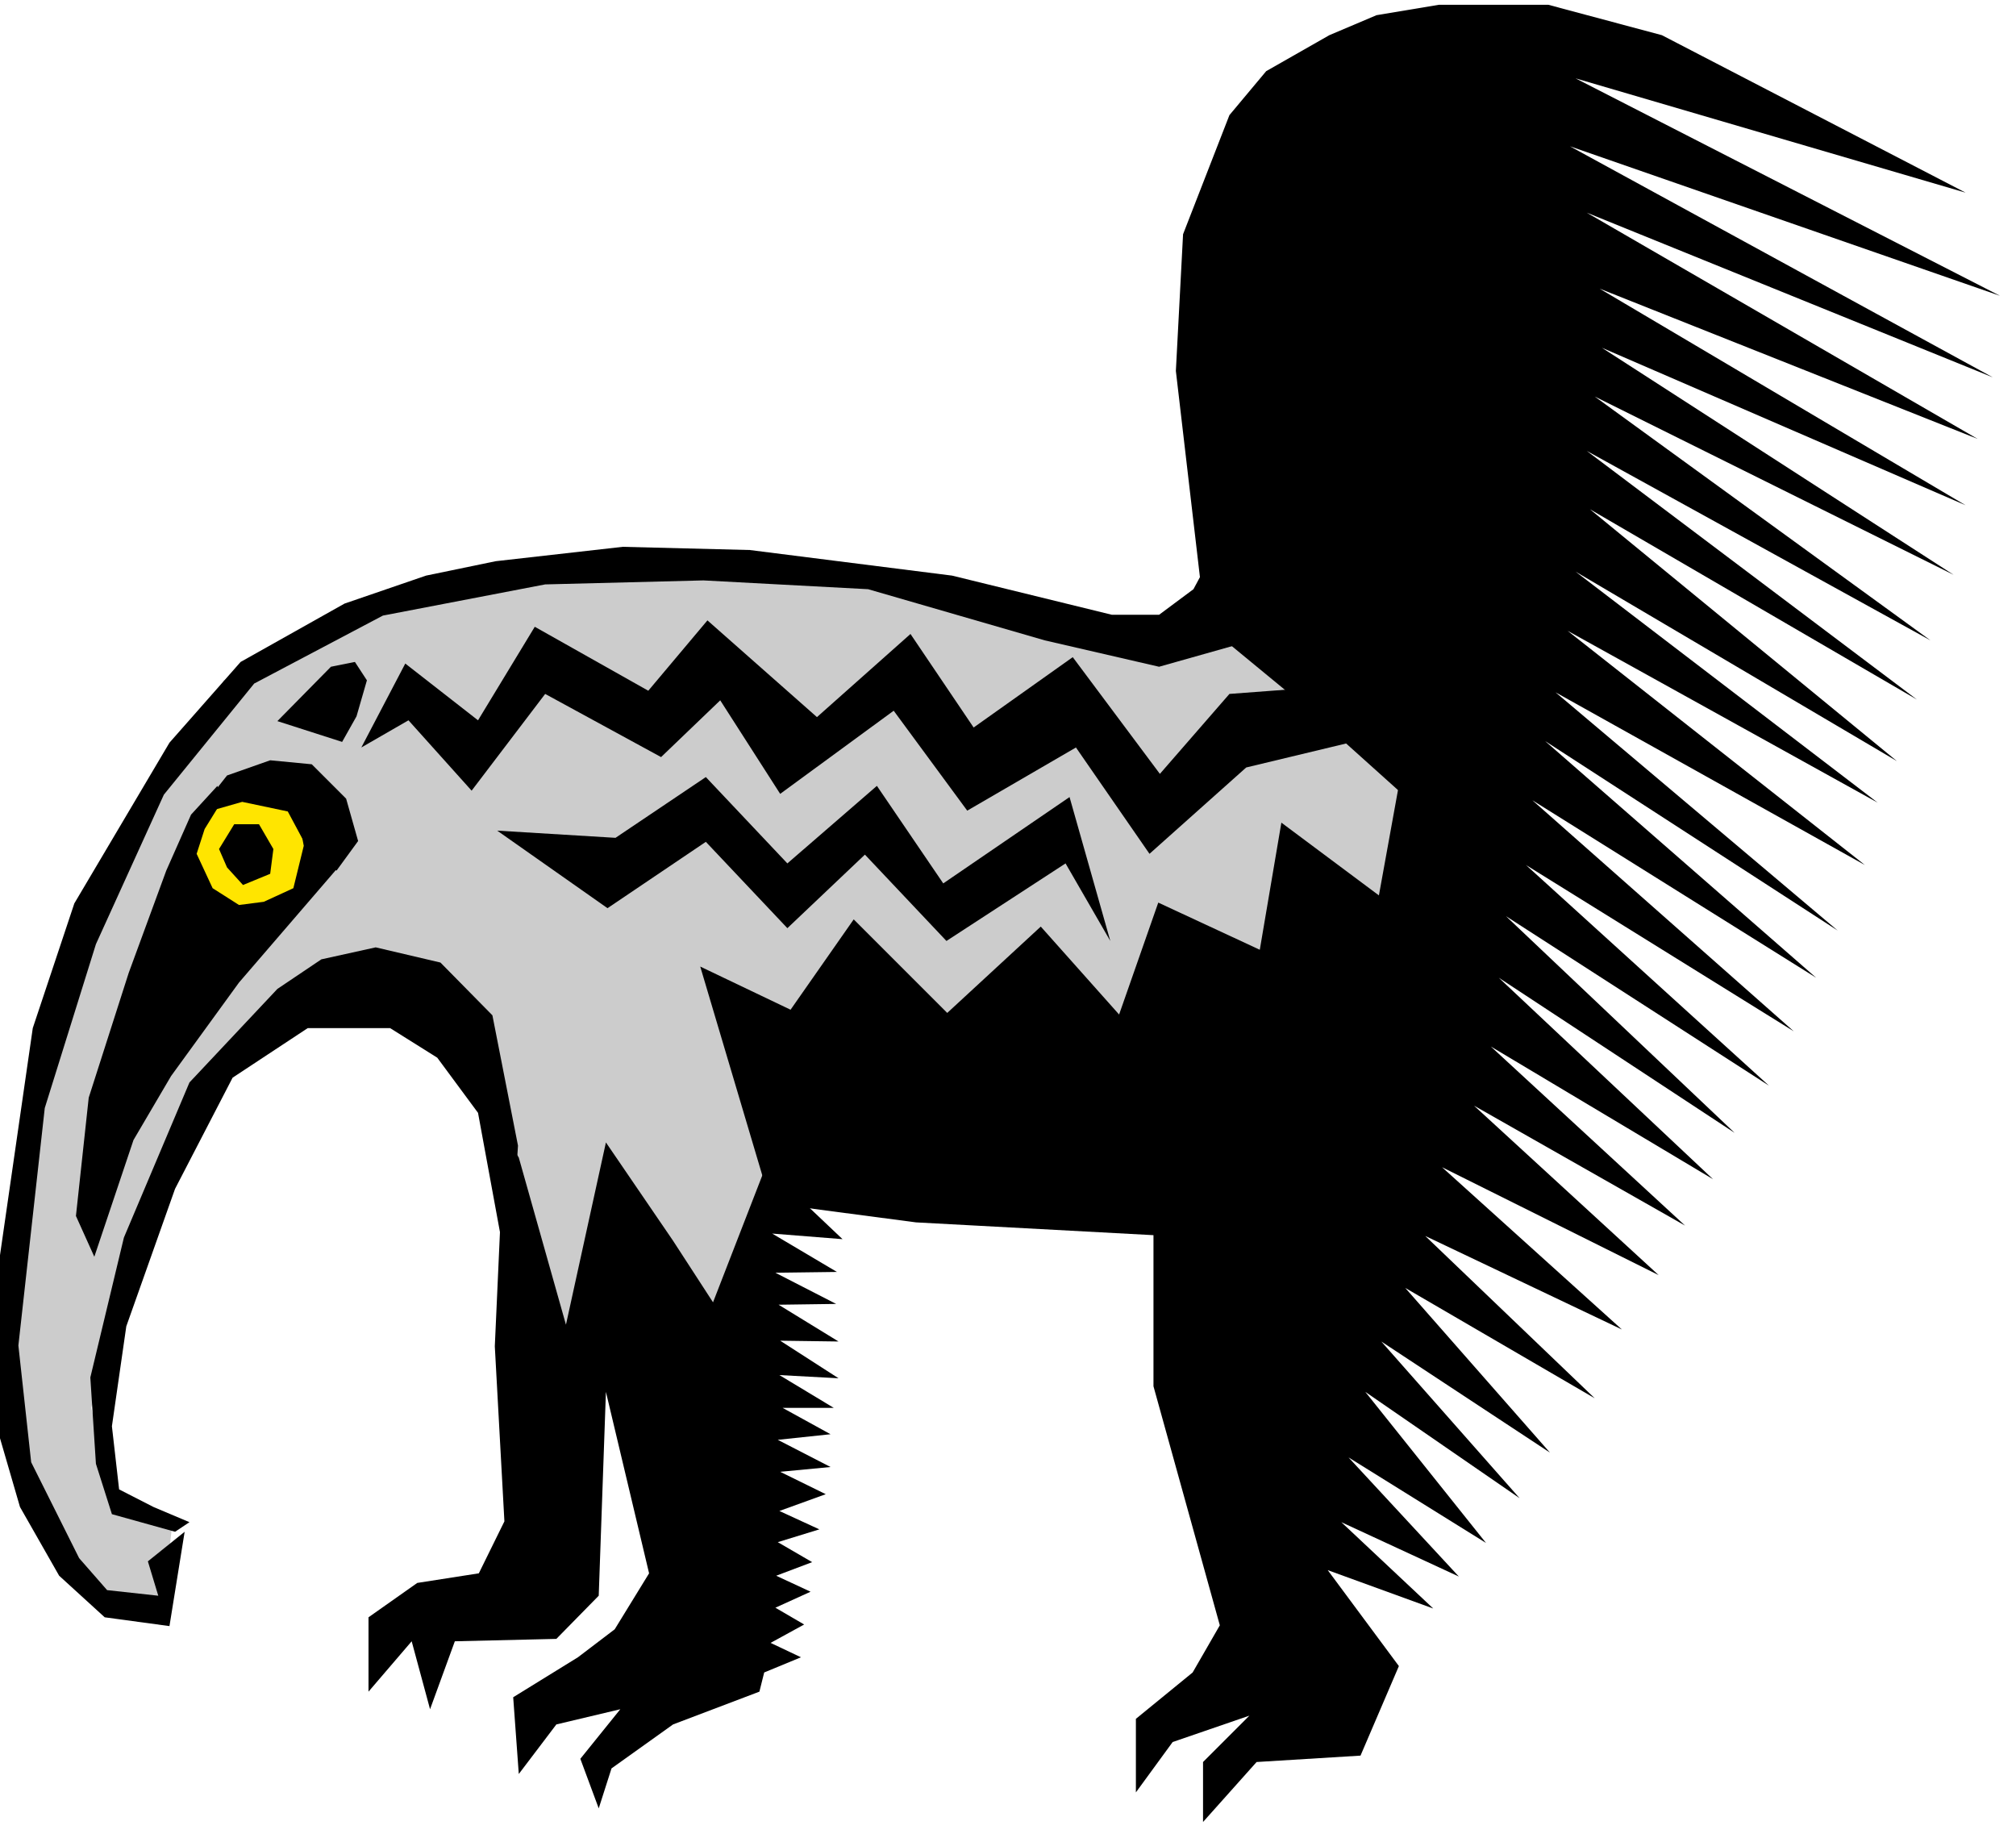 <svg xmlns="http://www.w3.org/2000/svg" fill-rule="evenodd" height="364.198" preserveAspectRatio="none" stroke-linecap="round" viewBox="0 0 2522 2299" width="399.525"><style>.pen1{stroke:none}.brush3{fill:#000}</style><path class="pen1" style="fill:#ccc" d="m1412 1422 388-314-29-212-257-139-105 49-403-102-412 25-171 53-143 69-126 220-110 212-44 433 31 179 83 110 89 12 12-106-69-32-32-118 56-196 98-208 159-115 146 34 45 179 66 306 224-83 77-289 427 33z"/><path class="pen1" style="fill:#ffe500" d="m268 1148-45-52 8-57 49-58h78l65 58-29 65-73 61-53-17z"/><path class="pen1 brush3" d="m277 1003-21 34-10 31 20 43 33 21 31-4 37-17 13-53-5-27 48 54-124 144-85 117-47 80-49 146-23-51 16-148 50-156 47-128 31-70 33-36 5 20z"/><path class="pen1 brush3" d="m304 1107-20-22-10-23 19-31h31l18 31-4 31-34 14z"/><path class="pen1 brush3" d="m268 1013 35-10 57 12 30 56 31 18 27-37-15-53-43-43-52-5-54 19-22 28 6 15z"/><path class="pen1 brush3" d="m212 2034-81-11-57-52-49-86-25-86v-229l41-284 52-156 119-201 89-101 130-73 102-35 87-18 159-18 159 4 253 32 200 49h59l43-32 43-80 38 142-124 35-143-33-221-64-206-11-198 5-203 39-161 85-113 139-85 187-64 205-33 297 16 146 60 120 35 40 64 7-13-43 46-37-19 118z"/><path class="pen1 brush3" d="m219 1916-79-22-20-63-7-108 42-175 82-194 110-117 55-37 68-15 81 19 65 66 32 163-11 171-39-212-51-69-59-37H385l-94 62-72 139-61 172-18 125 9 79 43 22 45 19-18 12zm233-981 55-105 91 71 71-117 142 80 74-88 137 121 117-104 79 117 124-88 109 146 87-100 200-15 113 227-167-150-125 30-121 108-92-133-136 79-92-125-142 104-75-117-74 71-145-79-92 121-79-88-59 34z"/><path class="pen1 brush3" d="m1508 781-37-317 9-171 58-149 46-55 79-45 59-25 78-13h137l142 38 380 197-488-143 531 272-538-187 529 289-508-206 489 283-473-188 458 271-455-197 440 284-449-223 420 305-430-237 413 311-409-238 384 315-402-237 378 289-388-215 372 293-387-216 353 298-366-237 339 296-355-222 327 289-335-208 304 276-329-212 286 271-295-194 268 252-278-166 243 224-264-150 231 212-271-135 225 203-246-117 212 203-237-138 181 206-211-139 173 196-193-133 151 189-172-107 138 149-147-68 115 108-132-48 89 120-48 112-130 8-67 75v-75l58-58-96 33-46 63v-92l71-58 34-59-83-299v-189l-297-16-182-24-88-296 113 54 79-113 117 117 117-108 98 110 49-140 127 59 27-159 122 91 27-149-91-64-153-126z"/><path class="pen1 brush3" d="m758 1429 84 123 50 77 66-170 96 91-88-7 81 48-77 1 76 39-72 1 75 46-73-1 73 47-74-4 68 41h-64l60 33-66 7 66 34-63 6 57 28-58 21 50 23-52 16 43 25-45 17 43 20-44 20 36 21-42 23 38 18-46 19-6 24-108 41-77 55-16 50-23-62 50-62-80 19-47 62-7-96 81-50 46-35 43-70-54-227-9 255-53 54-127 3-31 85-23-85-54 63v-93l61-43 77-12 32-65-12-219 12-266 18 30 59 209 50-228zM347 902l81 26 18-32 13-45-15-23-30 6-67 68zm275 137 138 97 123-83 102 108 97-92 102 108 149-97 56 97-51-180-158 108-83-122-112 97-102-108-113 76-148-9z"/></svg>
